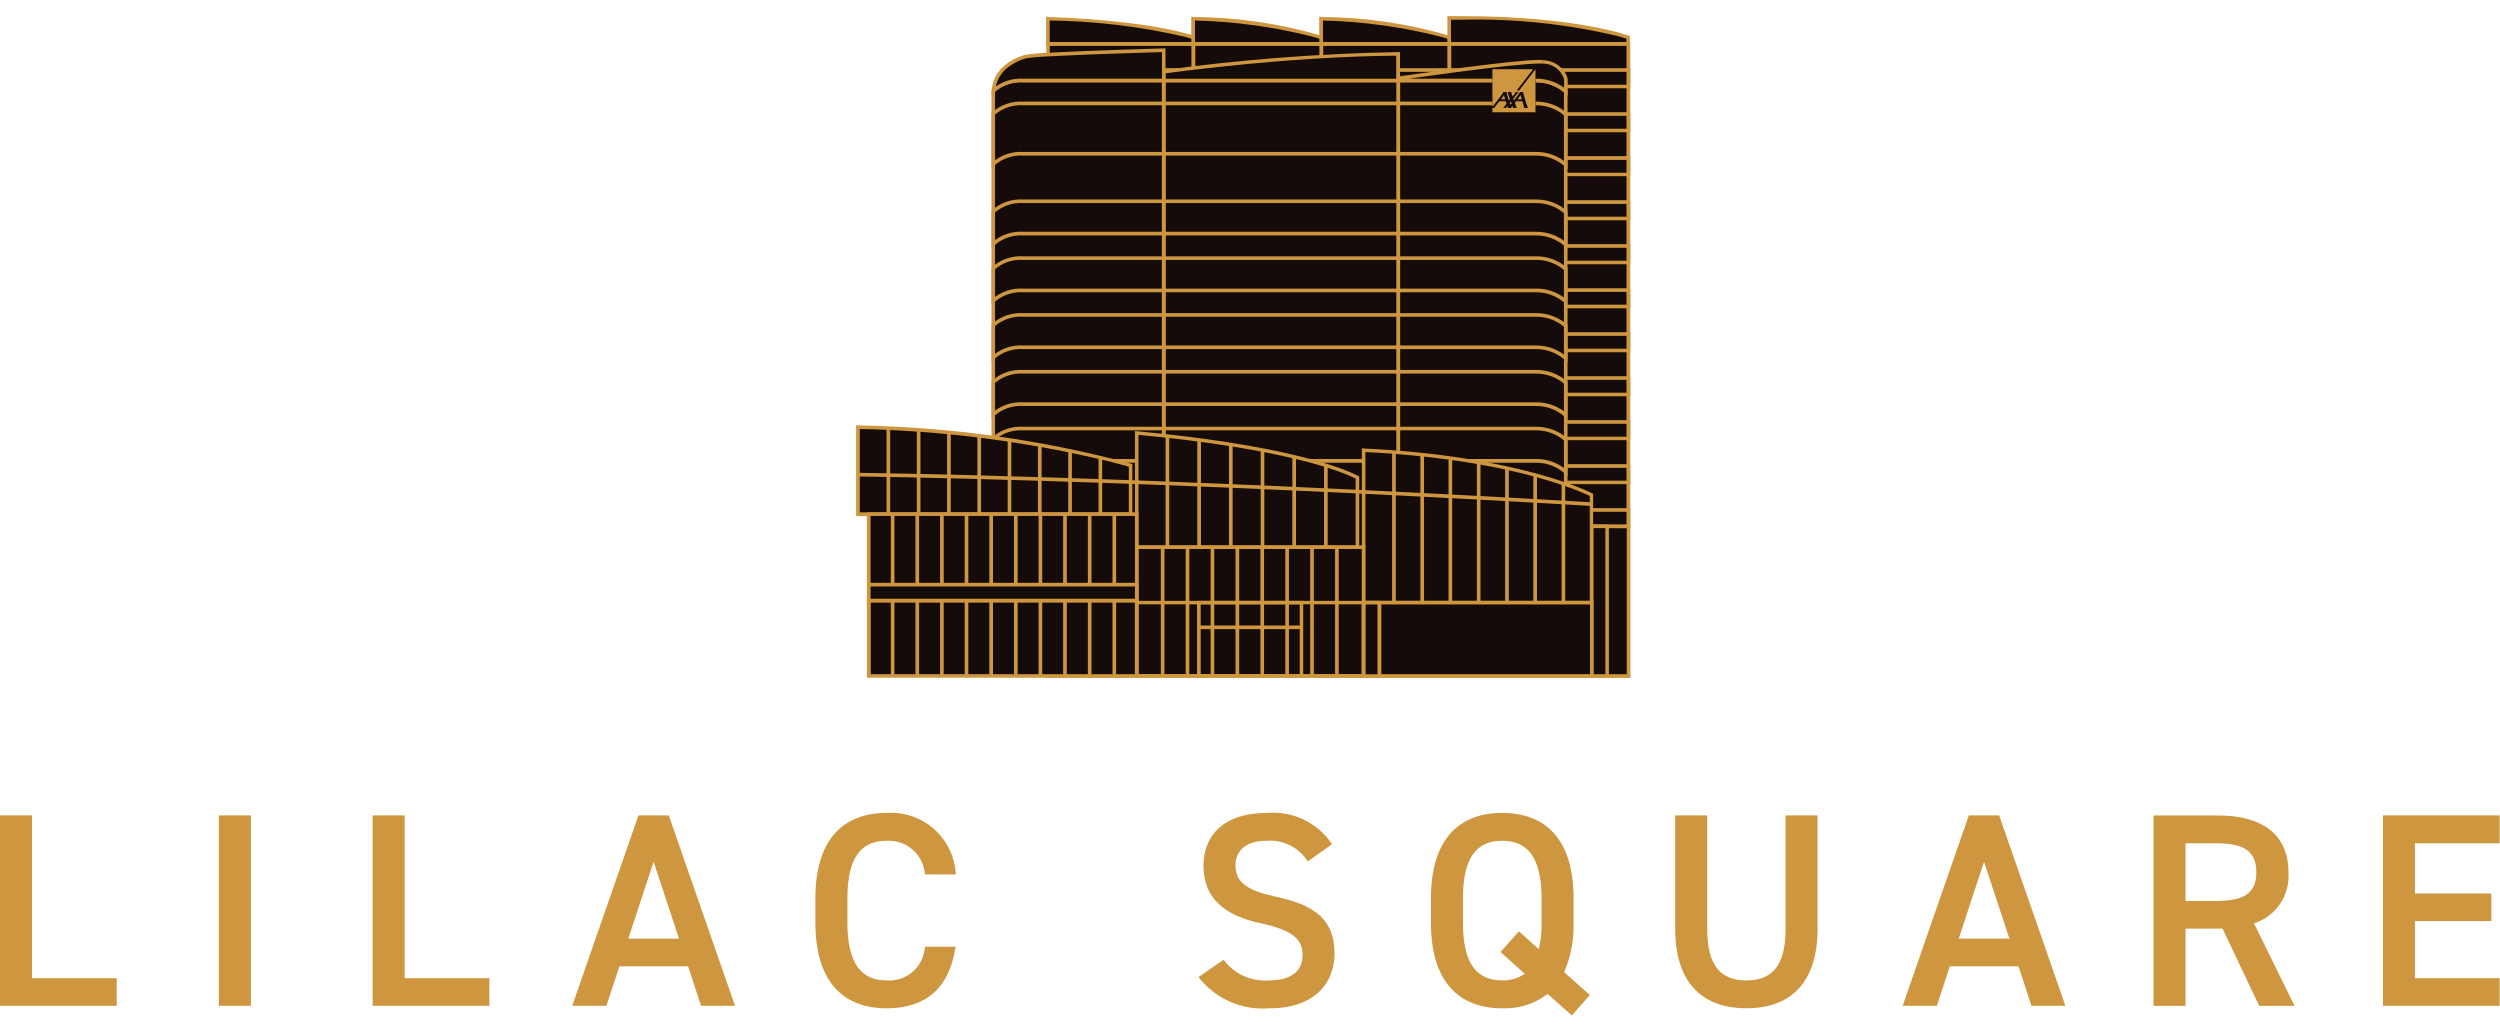 <svg width="143" height="59" viewBox="0 0 143 59" fill="none" xmlns="http://www.w3.org/2000/svg">
<path d="M0 46.641V57.532H6.676V55.953H1.831V46.641H0ZM12.52 57.532H14.351V46.641H12.52V57.532ZM21.314 46.641V57.532H27.991V55.953H23.145V46.641H21.314Z" fill="#CE963F"/>
<path d="M37.387 49.293L38.839 53.693H35.939L37.387 49.293ZM36.519 46.641L32.731 57.532H34.688L35.43 55.274H39.359L40.101 57.532H42.043L38.255 46.641H36.519Z" fill="#CE963F"/>
<path d="M54.674 50.019C54.65 49.526 54.527 49.043 54.314 48.598C54.101 48.153 53.801 47.755 53.432 47.427C53.063 47.099 52.633 46.848 52.166 46.689C51.698 46.53 51.204 46.465 50.712 46.499C48.282 46.499 46.64 47.967 46.64 51.392V52.781C46.64 56.206 48.282 57.675 50.712 57.675C52.875 57.675 54.295 56.601 54.658 54.155H52.906C52.891 54.426 52.822 54.692 52.703 54.936C52.584 55.181 52.417 55.399 52.213 55.578C52.008 55.757 51.771 55.894 51.513 55.98C51.255 56.066 50.983 56.1 50.712 56.08C49.26 56.08 48.471 55.102 48.471 52.78V51.392C48.471 49.04 49.26 48.092 50.712 48.092C51.258 48.059 51.794 48.242 52.205 48.603C52.616 48.963 52.868 49.472 52.906 50.017L54.674 50.019Z" fill="#CE963F"/>
<path d="M76.193 48.283C75.788 47.68 75.229 47.196 74.574 46.883C73.919 46.569 73.192 46.436 72.468 46.499C69.911 46.499 68.839 47.873 68.839 49.513C68.839 51.36 70.021 52.37 72.121 52.813C74.015 53.223 74.504 53.76 74.504 54.628C74.504 55.417 74.03 56.08 72.531 56.08C72.042 56.112 71.553 56.02 71.109 55.813C70.665 55.606 70.28 55.291 69.99 54.896L68.554 55.89C69.03 56.503 69.652 56.988 70.363 57.299C71.075 57.611 71.852 57.74 72.626 57.674C75.246 57.674 76.335 56.174 76.335 54.549C76.335 52.591 75.199 51.771 73.005 51.297C71.49 50.966 70.67 50.556 70.67 49.513C70.67 48.598 71.332 48.092 72.453 48.092C72.916 48.056 73.38 48.147 73.794 48.355C74.209 48.564 74.558 48.883 74.805 49.276L76.193 48.283Z" fill="#CE963F"/>
<path d="M83.68 51.392C83.68 49.04 84.469 48.092 85.921 48.092C87.373 48.092 88.178 49.039 88.178 51.392V52.781C88.19 53.291 88.137 53.8 88.02 54.296L86.884 53.27L85.827 54.454L87.215 55.7C86.836 55.963 86.382 56.096 85.922 56.079C84.47 56.079 83.681 55.132 83.681 52.779L83.68 51.392ZM90.009 52.781V51.392C90.009 47.967 88.368 46.499 85.922 46.499C83.491 46.499 81.85 47.967 81.85 51.392V52.781C81.85 56.206 83.491 57.674 85.922 57.674C86.858 57.717 87.78 57.426 88.522 56.853L89.911 58.084L90.937 56.916L89.469 55.606C89.854 54.715 90.037 53.751 90.005 52.781" fill="#CE963F"/>
<path d="M102.135 46.641V53.128C102.135 55.211 101.394 56.079 99.894 56.079C98.394 56.079 97.653 55.211 97.653 53.128V46.641H95.822V53.128C95.822 56.328 97.479 57.674 99.894 57.674C102.309 57.674 103.966 56.332 103.966 53.113V46.641H102.135Z" fill="#CE963F"/>
<path d="M113.487 49.293L114.939 53.693H112.039L113.487 49.293ZM110.787 57.532L111.528 55.275H115.458L116.199 57.532H118.141L114.353 46.642H112.616L108.832 57.532H110.787Z" fill="#CE963F"/>
<path d="M125.014 51.535V48.235H126.764C128.311 48.235 129.064 48.661 129.064 49.892C129.064 51.123 128.306 51.534 126.764 51.534L125.014 51.535ZM131.248 57.535L128.928 52.816C129.537 52.622 130.063 52.228 130.421 51.698C130.779 51.169 130.947 50.534 130.9 49.896C130.9 47.734 129.4 46.645 126.891 46.645H123.182V57.535H125.013V53.115H127.127L129.227 57.535H131.248Z" fill="#CE963F"/>
<path d="M136.304 46.641V57.531H142.98V55.954H138.134V52.686H142.506V51.108H138.134V48.235H142.98V46.641H136.304Z" fill="#CE963F"/>
<path d="M93.14 2.506H82.897V38.666H93.14V2.506Z" fill="#140B0A"/>
<path d="M82.897 38.667V38.567H93.036V2.611H83.001V38.667H82.901H82.801V2.402H93.253V38.775H82.792V38.675L82.897 38.667Z" fill="#CE963F"/>
<path d="M93.14 2.136C93.14 2.136 89.932 0.943 82.897 1.026V2.506H93.14V2.136Z" fill="#140B0A"/>
<path d="M93.14 2.136L93.104 2.236C93.104 2.236 92.922 2.168 92.542 2.065C89.61 1.368 86.601 1.053 83.588 1.128C83.362 1.128 83.132 1.128 82.897 1.128V1.028H82.997V2.402H93.031V2.136H93.131H93.231V2.611H82.792V0.922H82.892C83.128 0.922 83.358 0.922 83.585 0.922C90.15 0.922 93.162 2.039 93.173 2.043L93.242 2.068V2.14L93.14 2.136Z" fill="#CE963F"/>
<path d="M82.895 2.506H75.574V38.666H82.895V2.506Z" fill="#140B0A"/>
<path d="M75.574 38.667V38.567H82.79V2.611H75.678V38.667H75.578H75.478V2.402H83.008V38.775H75.478V38.675L75.574 38.667Z" fill="#CE963F"/>
<path d="M75.574 1.067V2.506H82.895V2.136C80.517 1.439 78.052 1.079 75.574 1.067Z" fill="#140B0A"/>
<path d="M75.574 1.067H75.674V2.404H82.785V2.136H82.885L82.849 2.236C82.849 2.236 82.709 2.184 82.417 2.101C80.177 1.532 77.88 1.22 75.569 1.171V1.071V0.971C78.058 0.983 80.533 1.345 82.921 2.046L82.99 2.071V2.618H75.46V0.958H75.569L75.574 1.067Z" fill="#CE963F"/>
<path d="M75.575 2.506H68.254V38.666H75.575V2.506Z" fill="#140B0A"/>
<path d="M68.254 38.667V38.567H75.47V2.611H68.358V38.667H68.258H68.158V2.402H75.688V38.775H68.158V38.675L68.254 38.667Z" fill="#CE963F"/>
<path d="M68.254 1.067V2.506H75.575V2.136C73.197 1.439 70.732 1.079 68.254 1.067Z" fill="#140B0A"/>
<path d="M68.254 1.067H68.354V2.404H75.465V2.136H75.565L75.529 2.236C75.529 2.236 75.389 2.184 75.097 2.101C72.857 1.532 70.559 1.22 68.249 1.171V1.071V0.971C70.738 0.983 73.213 1.345 75.601 2.046L75.67 2.071V2.618H68.14V0.958H68.249L68.254 1.067Z" fill="#CE963F"/>
<path d="M68.254 2.506H59.942V38.666H68.254V2.506Z" fill="#140B0A"/>
<path d="M59.941 38.667V38.567H68.148V2.611H60.048V38.667H59.948H59.848V2.402H68.369V38.775H59.837V38.675L59.941 38.667Z" fill="#CE963F"/>
<path d="M59.942 1.067V2.506H68.254V2.136C68.254 2.136 65.939 1.272 59.942 1.067Z" fill="#140B0A"/>
<path d="M59.942 1.067H60.042V2.404H68.142V2.136H68.242L68.205 2.236C68.205 2.236 68.067 2.184 67.759 2.101C65.194 1.507 62.571 1.195 59.938 1.171V1.071V0.971C65.943 1.18 68.269 2.042 68.282 2.046L68.35 2.071V2.618H59.837V0.959H59.946L59.942 1.067Z" fill="#CE963F"/>
<path d="M93.14 26.654H59.942V27.594H93.14V26.654Z" fill="#140B0A"/>
<path d="M59.941 27.593V27.493H93.035V26.762H60.045V27.593H59.945H59.845V26.55H93.253V27.693H59.837V27.593H59.941Z" fill="#CE963F"/>
<path d="M93.14 24.138H59.942V25.078H93.14V24.138Z" fill="#140B0A"/>
<path d="M59.941 25.077V24.977H93.035V24.241H60.045V25.076H59.945H59.845V24.033H93.253V25.181H59.837V25.081L59.941 25.077Z" fill="#CE963F"/>
<path d="M93.14 21.621H59.942V22.561H93.14V21.621Z" fill="#140B0A"/>
<path d="M59.941 22.561V22.461H93.035V21.73H60.045V22.565H59.945H59.845V21.517H93.253V22.665H59.837V22.565L59.941 22.561Z" fill="#CE963F"/>
<path d="M93.14 19.105H59.942V20.045H93.14V19.105Z" fill="#140B0A"/>
<path d="M59.941 20.044V19.944H93.035V19.213H60.045V20.048H59.945H59.845V19H93.253V20.148H59.837V20.048L59.941 20.044Z" fill="#CE963F"/>
<path d="M93.14 16.588H59.942V17.528H93.14V16.588Z" fill="#140B0A"/>
<path d="M59.941 17.528V17.428H93.035V16.697H60.045V17.532H59.945H59.845V16.487H93.253V17.635H59.837V17.535L59.941 17.528Z" fill="#CE963F"/>
<path d="M93.14 14.072H59.942V15.012H93.14V14.072Z" fill="#140B0A"/>
<path d="M59.941 15.011V14.911H93.035V14.175H60.045V15.011H59.945H59.845V13.966H93.253V15.115H59.837V15.015L59.941 15.011Z" fill="#CE963F"/>
<path d="M93.14 11.555H59.942V12.495H93.14V11.555Z" fill="#140B0A"/>
<path d="M59.941 12.495V12.395H93.035V11.664H60.045V12.499H59.945H59.845V11.451H93.253V12.599H59.837V12.499L59.941 12.495Z" fill="#CE963F"/>
<path d="M93.14 9.039H59.942V9.979H93.14V9.039Z" fill="#140B0A"/>
<path d="M59.941 9.979V9.879H93.035V9.148H60.045V9.983H59.945H59.845V8.932H93.253V10.08H59.837V9.98L59.941 9.979Z" fill="#CE963F"/>
<path d="M93.14 6.523H59.942V7.463H93.14V6.523Z" fill="#140B0A"/>
<path d="M59.941 7.462V7.362H93.035V6.627H60.045V7.462H59.945H59.845V6.418H93.253V7.566H59.837V7.466L59.941 7.462Z" fill="#CE963F"/>
<path d="M93.14 4.006H59.942V4.946H93.14V4.006Z" fill="#140B0A"/>
<path d="M59.941 4.946V4.846H93.035V4.111H60.045V4.946H59.945H59.845V3.902H93.253V5.05H59.837V4.95L59.941 4.946Z" fill="#CE963F"/>
<path d="M93.14 29.17H59.942V30.11H93.14V29.17Z" fill="#140B0A"/>
<path d="M59.941 30.11V30.01H93.035V29.275H60.045V30.11H59.945H59.845V29.066H93.253V30.214H59.837V30.114L59.941 30.11Z" fill="#CE963F"/>
<path d="M87.875 4.604H79.975V30.85L89.56 31.385V5.23C89.092 4.825 88.494 4.602 87.875 4.604Z" fill="#140B0A"/>
<path d="M87.875 4.604V4.704H80.08V30.751L89.456 31.274V5.23H89.556L89.484 5.305C89.041 4.921 88.475 4.708 87.889 4.705H87.87V4.605V4.505H87.892C88.532 4.506 89.15 4.739 89.632 5.161L89.664 5.192V31.495L79.869 30.949V4.5H87.869L87.875 4.604Z" fill="#CE963F"/>
<path d="M88.204 3.539C87.01 3.457 79.975 4.485 79.975 4.485V4.608H87.875C88.494 4.606 89.093 4.829 89.561 5.234V4.522C89.479 4.229 89.3 3.972 89.054 3.794C88.807 3.615 88.508 3.526 88.204 3.539Z" fill="#140B0A"/>
<path d="M88.205 3.535L88.197 3.635H88.041C87.275 3.635 85.255 3.872 83.441 4.109C81.627 4.346 80 4.585 79.996 4.585L79.981 4.485H80.081V4.501H87.876H87.899C88.539 4.503 89.156 4.736 89.638 5.157L89.566 5.232H89.466V4.523H89.566L89.466 4.541L89.459 4.511C89.374 4.248 89.206 4.021 88.979 3.863C88.752 3.706 88.481 3.627 88.205 3.639L88.213 3.539L88.219 3.439C88.448 3.442 88.673 3.494 88.88 3.591C89.087 3.688 89.27 3.828 89.419 4.002C89.541 4.15 89.628 4.325 89.672 4.512V4.521V5.486L89.496 5.313C89.053 4.929 88.487 4.716 87.901 4.713H79.877V4.392L79.967 4.379C79.967 4.379 86.467 3.428 88.046 3.426L88.216 3.431L88.205 3.535Z" fill="#CE963F"/>
<path d="M66.565 31.262L79.976 31.92V4.604H66.565V31.262Z" fill="#140B0A"/>
<path d="M66.565 31.262L66.57 31.162L79.87 31.815V4.708H66.67V31.262H66.57H66.47V4.499H80.09V32.029L66.47 31.361V31.262H66.565Z" fill="#CE963F"/>
<path d="M66.565 4.111V4.605H79.976V3.083C75.489 3.164 71.011 3.507 66.565 4.111Z" fill="#140B0A"/>
<path d="M66.565 4.111H66.665V4.504H79.865V3.083H79.965V3.183C76.72 3.203 73.37 3.46 70.832 3.712C69.563 3.838 68.497 3.962 67.747 4.055C66.997 4.148 66.568 4.21 66.568 4.21L66.553 4.11L66.538 4.01C70.993 3.404 75.48 3.06 79.975 2.979H80.081V4.71H66.46V4.021L66.55 4.008L66.565 4.111Z" fill="#CE963F"/>
<path d="M56.826 5.181C56.821 5.247 56.815 5.315 56.815 5.387V30.892L66.564 31.838V4.604H58.543C57.917 4.562 57.299 4.769 56.826 5.181Z" fill="#140B0A"/>
<path d="M56.827 5.181L56.927 5.189L56.916 5.389V30.797L66.457 31.723V4.709H58.544C58.247 4.688 57.949 4.725 57.667 4.819C57.385 4.913 57.124 5.061 56.899 5.256L56.827 5.181L56.755 5.104C57.248 4.673 57.892 4.456 58.545 4.499H66.671V31.951L56.712 30.985V5.386C56.712 5.309 56.717 5.238 56.724 5.172V5.133L56.753 5.105L56.827 5.181Z" fill="#CE963F"/>
<path d="M58.625 3.247C58.163 3.345 57.742 3.584 57.42 3.93C57.097 4.276 56.89 4.713 56.825 5.181C57.298 4.769 57.916 4.561 58.542 4.604H66.563V2.877C66.563 2.877 59.2 3.082 58.623 3.247" fill="#140B0A"/>
<path d="M58.625 3.247L58.654 3.347C58.281 3.452 57.933 3.63 57.63 3.871C57.429 4.031 57.263 4.231 57.142 4.458C57.022 4.684 56.95 4.934 56.93 5.19L56.83 5.181L56.758 5.105C57.251 4.675 57.895 4.457 58.548 4.5H66.465V2.877H66.565V2.977C66.565 2.977 64.724 3.028 62.812 3.1C61.856 3.136 60.882 3.177 60.112 3.219C59.623 3.233 59.135 3.274 58.651 3.342L58.622 3.242L58.593 3.142C59.092 3.067 59.595 3.023 60.099 3.01C62.416 2.883 66.558 2.768 66.558 2.768H66.666V4.709H58.543C58.246 4.688 57.948 4.725 57.666 4.819C57.384 4.913 57.123 5.061 56.898 5.256L56.698 5.449L56.722 5.172C56.744 4.889 56.824 4.613 56.957 4.361C57.09 4.11 57.274 3.889 57.496 3.711C57.821 3.452 58.195 3.26 58.596 3.148L58.625 3.247Z" fill="#CE963F"/>
<path d="M89.562 6.547L89.49 6.622C89.047 6.238 88.481 6.025 87.895 6.022H58.544C58.245 6 57.944 6.038 57.66 6.134C57.376 6.229 57.113 6.38 56.888 6.578L56.816 6.503H56.916V9.383H56.816L56.743 9.308C56.987 9.091 57.272 8.925 57.581 8.819C57.89 8.713 58.217 8.67 58.543 8.691H87.874H87.896C88.536 8.692 89.154 8.925 89.636 9.347L89.564 9.422H89.464V6.547H89.564H89.664V9.674L89.487 9.501C89.044 9.117 88.478 8.904 87.892 8.901H58.544C58.245 8.88 57.944 8.918 57.66 9.014C57.376 9.11 57.113 9.262 56.888 9.46L56.711 9.633V6.46L56.743 6.429C56.987 6.212 57.272 6.046 57.581 5.941C57.89 5.835 58.217 5.792 58.543 5.813H87.874H87.896C88.536 5.814 89.154 6.047 89.636 6.469L89.668 6.5V6.544L89.562 6.547Z" fill="#CE963F"/>
<path d="M89.562 12.142L89.49 12.217C89.047 11.832 88.481 11.62 87.895 11.617H58.544C58.245 11.595 57.944 11.633 57.66 11.728C57.376 11.824 57.113 11.975 56.888 12.173L56.816 12.098H56.916V13.949H56.816L56.743 13.874C56.987 13.657 57.272 13.491 57.581 13.385C57.89 13.279 58.217 13.235 58.543 13.257H87.874H87.895C88.535 13.259 89.153 13.492 89.635 13.914L89.563 13.989H89.463V12.142H89.562H89.663V14.242L89.486 14.069C89.042 13.684 88.474 13.471 87.886 13.469H58.544C58.245 13.447 57.944 13.485 57.66 13.581C57.376 13.677 57.113 13.828 56.888 14.026L56.711 14.199V12.058L56.743 12.027C56.987 11.81 57.272 11.644 57.581 11.538C57.89 11.432 58.217 11.389 58.543 11.411H87.874H87.896C88.536 11.412 89.154 11.645 89.636 12.067L89.668 12.098V12.142H89.562Z" fill="#CE963F"/>
<path d="M89.562 15.392L89.489 15.467C89.047 15.083 88.482 14.87 87.897 14.867H58.544C58.245 14.845 57.944 14.883 57.66 14.978C57.376 15.074 57.113 15.225 56.888 15.423L56.816 15.348H56.916V17.199H56.816L56.743 17.124C56.987 16.907 57.272 16.741 57.581 16.635C57.89 16.529 58.217 16.485 58.543 16.507H87.874H87.896C88.536 16.508 89.154 16.741 89.636 17.163L89.564 17.238H89.464V15.392H89.564H89.664V17.492L89.487 17.319C89.044 16.934 88.478 16.722 87.892 16.719H58.544C58.245 16.697 57.944 16.735 57.66 16.831C57.376 16.927 57.113 17.078 56.888 17.276L56.711 17.449V15.308L56.743 15.277C56.987 15.06 57.272 14.894 57.581 14.788C57.89 14.682 58.217 14.639 58.543 14.661H87.874H87.897C88.537 14.662 89.155 14.895 89.636 15.317L89.668 15.348V15.392H89.562Z" fill="#CE963F"/>
<path d="M89.562 18.642L89.49 18.717C89.047 18.332 88.481 18.12 87.895 18.117H58.544C58.245 18.095 57.944 18.133 57.66 18.228C57.376 18.324 57.113 18.475 56.888 18.673L56.816 18.598H56.916V20.453H56.816L56.743 20.378C56.987 20.161 57.272 19.995 57.581 19.889C57.89 19.783 58.217 19.739 58.543 19.761H87.874V19.863V19.763H87.895C88.535 19.765 89.153 19.998 89.635 20.42L89.563 20.495H89.463V18.642H89.562H89.663V20.742L89.486 20.569C89.042 20.183 88.474 19.971 87.886 19.969H58.544C58.245 19.947 57.944 19.985 57.66 20.081C57.376 20.177 57.113 20.328 56.888 20.526L56.711 20.699V18.558L56.743 18.527C56.987 18.31 57.272 18.144 57.581 18.038C57.89 17.933 58.217 17.889 58.543 17.911H87.874H87.896C88.536 17.912 89.154 18.145 89.636 18.567L89.668 18.598V18.642H89.562Z" fill="#CE963F"/>
<path d="M89.562 21.896L89.49 21.971C89.047 21.587 88.481 21.374 87.895 21.371H58.544C58.245 21.349 57.944 21.388 57.66 21.483C57.376 21.578 57.113 21.729 56.888 21.927L56.816 21.852H56.916V23.703H56.816L56.743 23.628C56.987 23.411 57.272 23.245 57.581 23.14C57.89 23.034 58.217 22.991 58.543 23.012H87.874H87.896C88.536 23.013 89.154 23.246 89.636 23.668L89.564 23.743H89.464V21.896H89.564H89.664V23.996L89.487 23.823C89.044 23.439 88.478 23.226 87.892 23.223H58.544C58.245 23.201 57.944 23.239 57.66 23.335C57.376 23.43 57.113 23.581 56.888 23.779L56.711 23.952V21.808L56.743 21.777C56.987 21.561 57.272 21.395 57.581 21.289C57.89 21.183 58.217 21.14 58.543 21.161H87.874H87.896C88.536 21.162 89.154 21.395 89.636 21.817L89.668 21.848V21.896H89.562Z" fill="#CE963F"/>
<path d="M89.562 25.141L89.489 25.216C89.047 24.832 88.482 24.619 87.897 24.616H58.544C58.245 24.594 57.944 24.632 57.66 24.727C57.376 24.823 57.113 24.974 56.888 25.172L56.816 25.097H56.916V26.948H56.816L56.743 26.873C56.987 26.656 57.272 26.49 57.581 26.384C57.89 26.278 58.217 26.234 58.543 26.256H87.874H87.896C88.536 26.257 89.154 26.49 89.636 26.912L89.564 26.987H89.464V25.141H89.564H89.664V27.241L89.487 27.068C89.044 26.684 88.478 26.471 87.892 26.468H58.544C58.245 26.446 57.944 26.484 57.66 26.58C57.376 26.675 57.113 26.827 56.888 27.025L56.711 27.198V25.057L56.743 25.026C56.987 24.809 57.272 24.643 57.581 24.537C57.89 24.431 58.217 24.388 58.543 24.41H87.874H87.897C88.537 24.411 89.155 24.644 89.636 25.066L89.668 25.097V25.141H89.562Z" fill="#CE963F"/>
<path d="M93.14 30.11H91.042V38.667H93.14V30.11Z" fill="#140B0A"/>
<path d="M93.14 38.665V38.765H90.94V30.005H93.247V38.77H93.147V38.67H93.047V30.214H91.158V38.565H93.152V38.665H93.14Z" fill="#CE963F"/>
<path d="M91.933 30.11H91.043V38.667H91.933V30.11Z" fill="#140B0A"/>
<path d="M91.933 30.109V30.209H91.147V38.565H91.828V30.109H91.928H92.028V38.77H90.928V30.005H92.028V30.105L91.933 30.109Z" fill="#CE963F"/>
<path d="M78.001 25.749V34.47H91.042V28.299C91.042 28.299 86.928 26.16 78.001 25.749Z" fill="#140B0A"/>
<path d="M78.002 25.749H78.102V34.364H90.933V28.3H91.033L90.984 28.392C90.984 28.392 90.923 28.36 90.795 28.302C89.895 27.892 85.785 26.213 77.987 25.853V25.753V25.653C86.929 26.065 91.058 28.208 91.071 28.215L91.127 28.244V34.583H77.897V25.64L78.006 25.645L78.002 25.749Z" fill="#CE963F"/>
<path d="M65.023 24.762V31.303H77.653V27.313C77.653 27.313 74.853 25.666 65.023 24.762Z" fill="#140B0A"/>
<path d="M65.023 24.759H65.123V31.195H77.543V27.312H77.643L77.59 27.402C77.59 27.402 77.551 27.379 77.458 27.333C76.804 27.013 73.598 25.656 65.004 24.865L65.013 24.765L65.022 24.665C74.864 25.571 77.676 27.219 77.696 27.229L77.747 27.259V31.413H64.918V24.653L65.032 24.664L65.023 24.759Z" fill="#CE963F"/>
<path d="M49.082 24.433V29.411H64.674V26.611C59.586 25.245 54.349 24.513 49.082 24.431" fill="#140B0A"/>
<path d="M49.082 24.432H49.182V29.306H64.569V26.613H64.669L64.639 26.713C64.639 26.713 64.223 26.588 63.457 26.396C58.745 25.255 53.922 24.631 49.075 24.536V24.436V24.336C54.352 24.418 59.598 25.152 64.695 26.52L64.77 26.542V29.522H48.97V24.326H49.076L49.082 24.432Z" fill="#CE963F"/>
<path d="M77.505 34.347H49.692V38.666H77.505V34.347Z" fill="#140B0A"/>
<path d="M77.505 38.666V38.766H49.587V34.242H77.609V38.77H77.509V38.67H77.409V34.452H49.809V38.562H77.505V38.662V38.666Z" fill="#CE963F"/>
<path d="M78.002 31.303H65.023V38.667H78.002V31.303Z" fill="#140B0A"/>
<path d="M78.001 31.302V31.402H65.127V38.557H77.893V31.302H77.993H78.093V38.77H64.918V31.198H78.106V31.298L78.001 31.302Z" fill="#CE963F"/>
<path d="M65.022 29.411H49.691V34.348H65.022V29.411Z" fill="#140B0A"/>
<path d="M65.022 29.41V29.51H49.795V34.238H64.917V29.41H65.017H65.117V34.451H49.586V29.306H65.127V29.406L65.022 29.41Z" fill="#CE963F"/>
<path d="M91.042 34.471H78.001V38.667H91.042V34.471Z" fill="#140B0A"/>
<path d="M91.042 38.668V38.768H77.897V34.368H91.147V38.768H91.047V38.668H90.947V34.575H78.106V38.562H91.043V38.662L91.042 38.668Z" fill="#CE963F"/>
<path d="M74.449 34.471H68.575V38.667H74.449V34.471Z" fill="#140B0A"/>
<path d="M74.449 34.468V34.568H68.679V38.555H74.344V34.468H74.444H74.544V38.768H68.47V34.368H74.553V34.468H74.449Z" fill="#CE963F"/>
<path d="M49.082 27.046C49.082 27.046 65.047 27.21 91.047 28.732L91.035 28.941C78.035 28.179 67.547 27.758 60.308 27.527C56.688 27.411 53.881 27.344 51.979 27.304C50.077 27.264 49.079 27.255 49.079 27.255L49.082 27.046Z" fill="#CE963F"/>
<path d="M50.709 29.406V24.489H50.919V29.406" fill="#CE963F"/>
<path d="M52.441 29.411V24.591H52.65V29.411" fill="#CE963F"/>
<path d="M54.174 29.41V24.75H54.383V29.411" fill="#CE963F"/>
<path d="M55.906 29.411V24.931H56.115V29.411" fill="#CE963F"/>
<path d="M57.639 29.411V25.169H57.848V29.411" fill="#CE963F"/>
<path d="M59.371 29.411V25.452H59.58V29.411" fill="#CE963F"/>
<path d="M61.103 29.411V25.782H61.312V29.412" fill="#CE963F"/>
<path d="M62.836 29.408V26.163H63.045V29.408" fill="#CE963F"/>
<path d="M79.629 34.471V25.854H79.838V34.47" fill="#CE963F"/>
<path d="M81.245 34.471V26H81.454V34.471" fill="#CE963F"/>
<path d="M82.856 34.475V26.275H83.065V34.475" fill="#CE963F"/>
<path d="M84.476 34.471V26.44H84.685V34.471" fill="#CE963F"/>
<path d="M86.095 34.471V26.771H86.304V34.471" fill="#CE963F"/>
<path d="M87.707 34.471V27.148H87.915V34.47" fill="#CE963F"/>
<path d="M89.322 34.471V27.654H89.531V34.471" fill="#CE963F"/>
<path d="M66.671 31.303V24.938H66.88V31.302" fill="#CE963F"/>
<path d="M68.486 31.304V25.168H68.695V31.304" fill="#CE963F"/>
<path d="M70.298 31.303V25.451H70.507V31.303" fill="#CE963F"/>
<path d="M72.111 31.303V25.748H72.32V31.302" fill="#CE963F"/>
<path d="M73.922 31.303V26.163H74.131V31.303" fill="#CE963F"/>
<path d="M75.735 31.303V26.613H75.944V31.303" fill="#CE963F"/>
<path d="M66.398 38.667V31.303H66.607V38.667" fill="#CE963F"/>
<path d="M63.634 38.666V29.41H63.843V38.666" fill="#CE963F"/>
<path d="M62.225 38.666V29.41H62.434V38.666" fill="#CE963F"/>
<path d="M60.812 38.666V29.41H61.021V38.666" fill="#CE963F"/>
<path d="M59.407 38.666V29.41H59.616V38.666" fill="#CE963F"/>
<path d="M57.999 38.666V29.41H58.208V38.666" fill="#CE963F"/>
<path d="M56.59 38.666V29.41H56.799V38.666" fill="#CE963F"/>
<path d="M55.181 38.666V29.41H55.389V38.666" fill="#CE963F"/>
<path d="M53.772 38.666V29.41H53.981V38.666" fill="#CE963F"/>
<path d="M52.364 38.666V29.41H52.573V38.666" fill="#CE963F"/>
<path d="M50.954 38.666V29.41H51.163V38.666" fill="#CE963F"/>
<path d="M67.822 38.667V31.303H68.029V38.667" fill="#CE963F"/>
<path d="M69.246 38.667V31.303H69.455V38.667" fill="#CE963F"/>
<path d="M70.671 38.667V31.303H70.882V38.667" fill="#CE963F"/>
<path d="M72.095 38.667V31.303H72.304V38.667" fill="#CE963F"/>
<path d="M73.519 38.667V31.303H73.728V38.667" fill="#CE963F"/>
<path d="M74.943 38.667V31.303H75.152V38.667" fill="#CE963F"/>
<path d="M76.367 38.667V31.303H76.576V38.667" fill="#CE963F"/>
<path d="M68.59 35.778H74.449V35.987H68.59" fill="#CE963F"/>
<path d="M65.022 33.443H49.691V34.348H65.022V33.443Z" fill="#140B0A"/>
<path d="M49.691 34.347V34.247H64.917V33.547H49.795V34.347H49.695H49.595V33.338H65.127V34.451H49.586V34.351L49.691 34.347Z" fill="#CE963F"/>
<path d="M78.898 34.471H78.001V38.667H78.898V34.471Z" fill="#140B0A"/>
<path d="M78.002 38.668V38.568H78.794V34.575H78.106V38.668H78.006H77.906V34.368H79.013V38.768H77.906V38.668H78.002Z" fill="#CE963F"/>
<path d="M78.001 34.468V34.568H65.127V38.555H77.893V34.468H77.993H78.093V38.768H64.918V34.368H78.106V34.468H78.001Z" fill="#CE963F"/>
<path d="M87.833 3.946H85.365V6.414H87.833V3.946Z" fill="#140B0A"/>
<path d="M86.032 5.437C85.976 5.523 85.915 5.605 85.849 5.683H86.093V5.673L86.054 5.55L86.036 5.44L86.032 5.437Z" fill="#CE963F"/>
<path d="M86.979 5.437L86.941 5.496L86.805 5.673L86.8 5.681H87.044V5.669L86.999 5.523L86.987 5.445L86.979 5.437Z" fill="#CE963F"/>
<path d="M86.401 6.011L86.467 5.921L86.425 5.8L86.366 5.876V5.887L86.402 6L86.401 6.011Z" fill="#CE963F"/>
<path d="M86.895 5.176H86.755L87.693 3.959H85.365V6.112L85.373 6.103L85.461 5.994C85.527 5.905 85.596 5.815 85.668 5.725L85.884 5.441L85.917 5.397L85.979 5.288L85.989 5.266H86.179V5.301L86.197 5.388C86.234 5.506 86.27 5.625 86.306 5.743V5.755L86.312 5.748L86.364 5.682V5.665C86.34 5.593 86.317 5.521 86.293 5.448L86.262 5.354L86.229 5.274V5.266H86.45V5.277L86.458 5.331L86.509 5.51V5.524L86.514 5.518L86.658 5.337L86.687 5.27H86.868L86.768 5.376C86.702 5.462 86.635 5.547 86.568 5.631V5.65L86.593 5.732V5.739L86.612 5.726L86.887 5.364L86.944 5.264H87.124V5.289L87.143 5.371L87.243 5.716L87.285 5.845C87.31 5.923 87.337 6 87.362 6.078L87.383 6.13L87.409 6.179H87.182V6.156L87.163 6.064L87.081 5.802V5.791H86.723L86.706 5.8L86.66 5.866V5.883C86.683 5.953 86.705 6.023 86.728 6.093L86.763 6.162L86.772 6.179H86.548L86.512 6.062L86.466 6.118L86.436 6.17L86.426 6.176H86.257L86.227 6.054L86.151 6.167L86.143 6.174H85.978V6.169L86.004 6.144L86.091 6.044L86.167 5.944V5.927L86.128 5.797V5.789H85.773L85.757 5.797C85.691 5.883 85.627 5.968 85.557 6.054L85.484 6.154L85.476 6.169L85.464 6.176H85.364V6.423H87.829V3.96L86.895 5.176Z" fill="#CE963F"/>
</svg>
